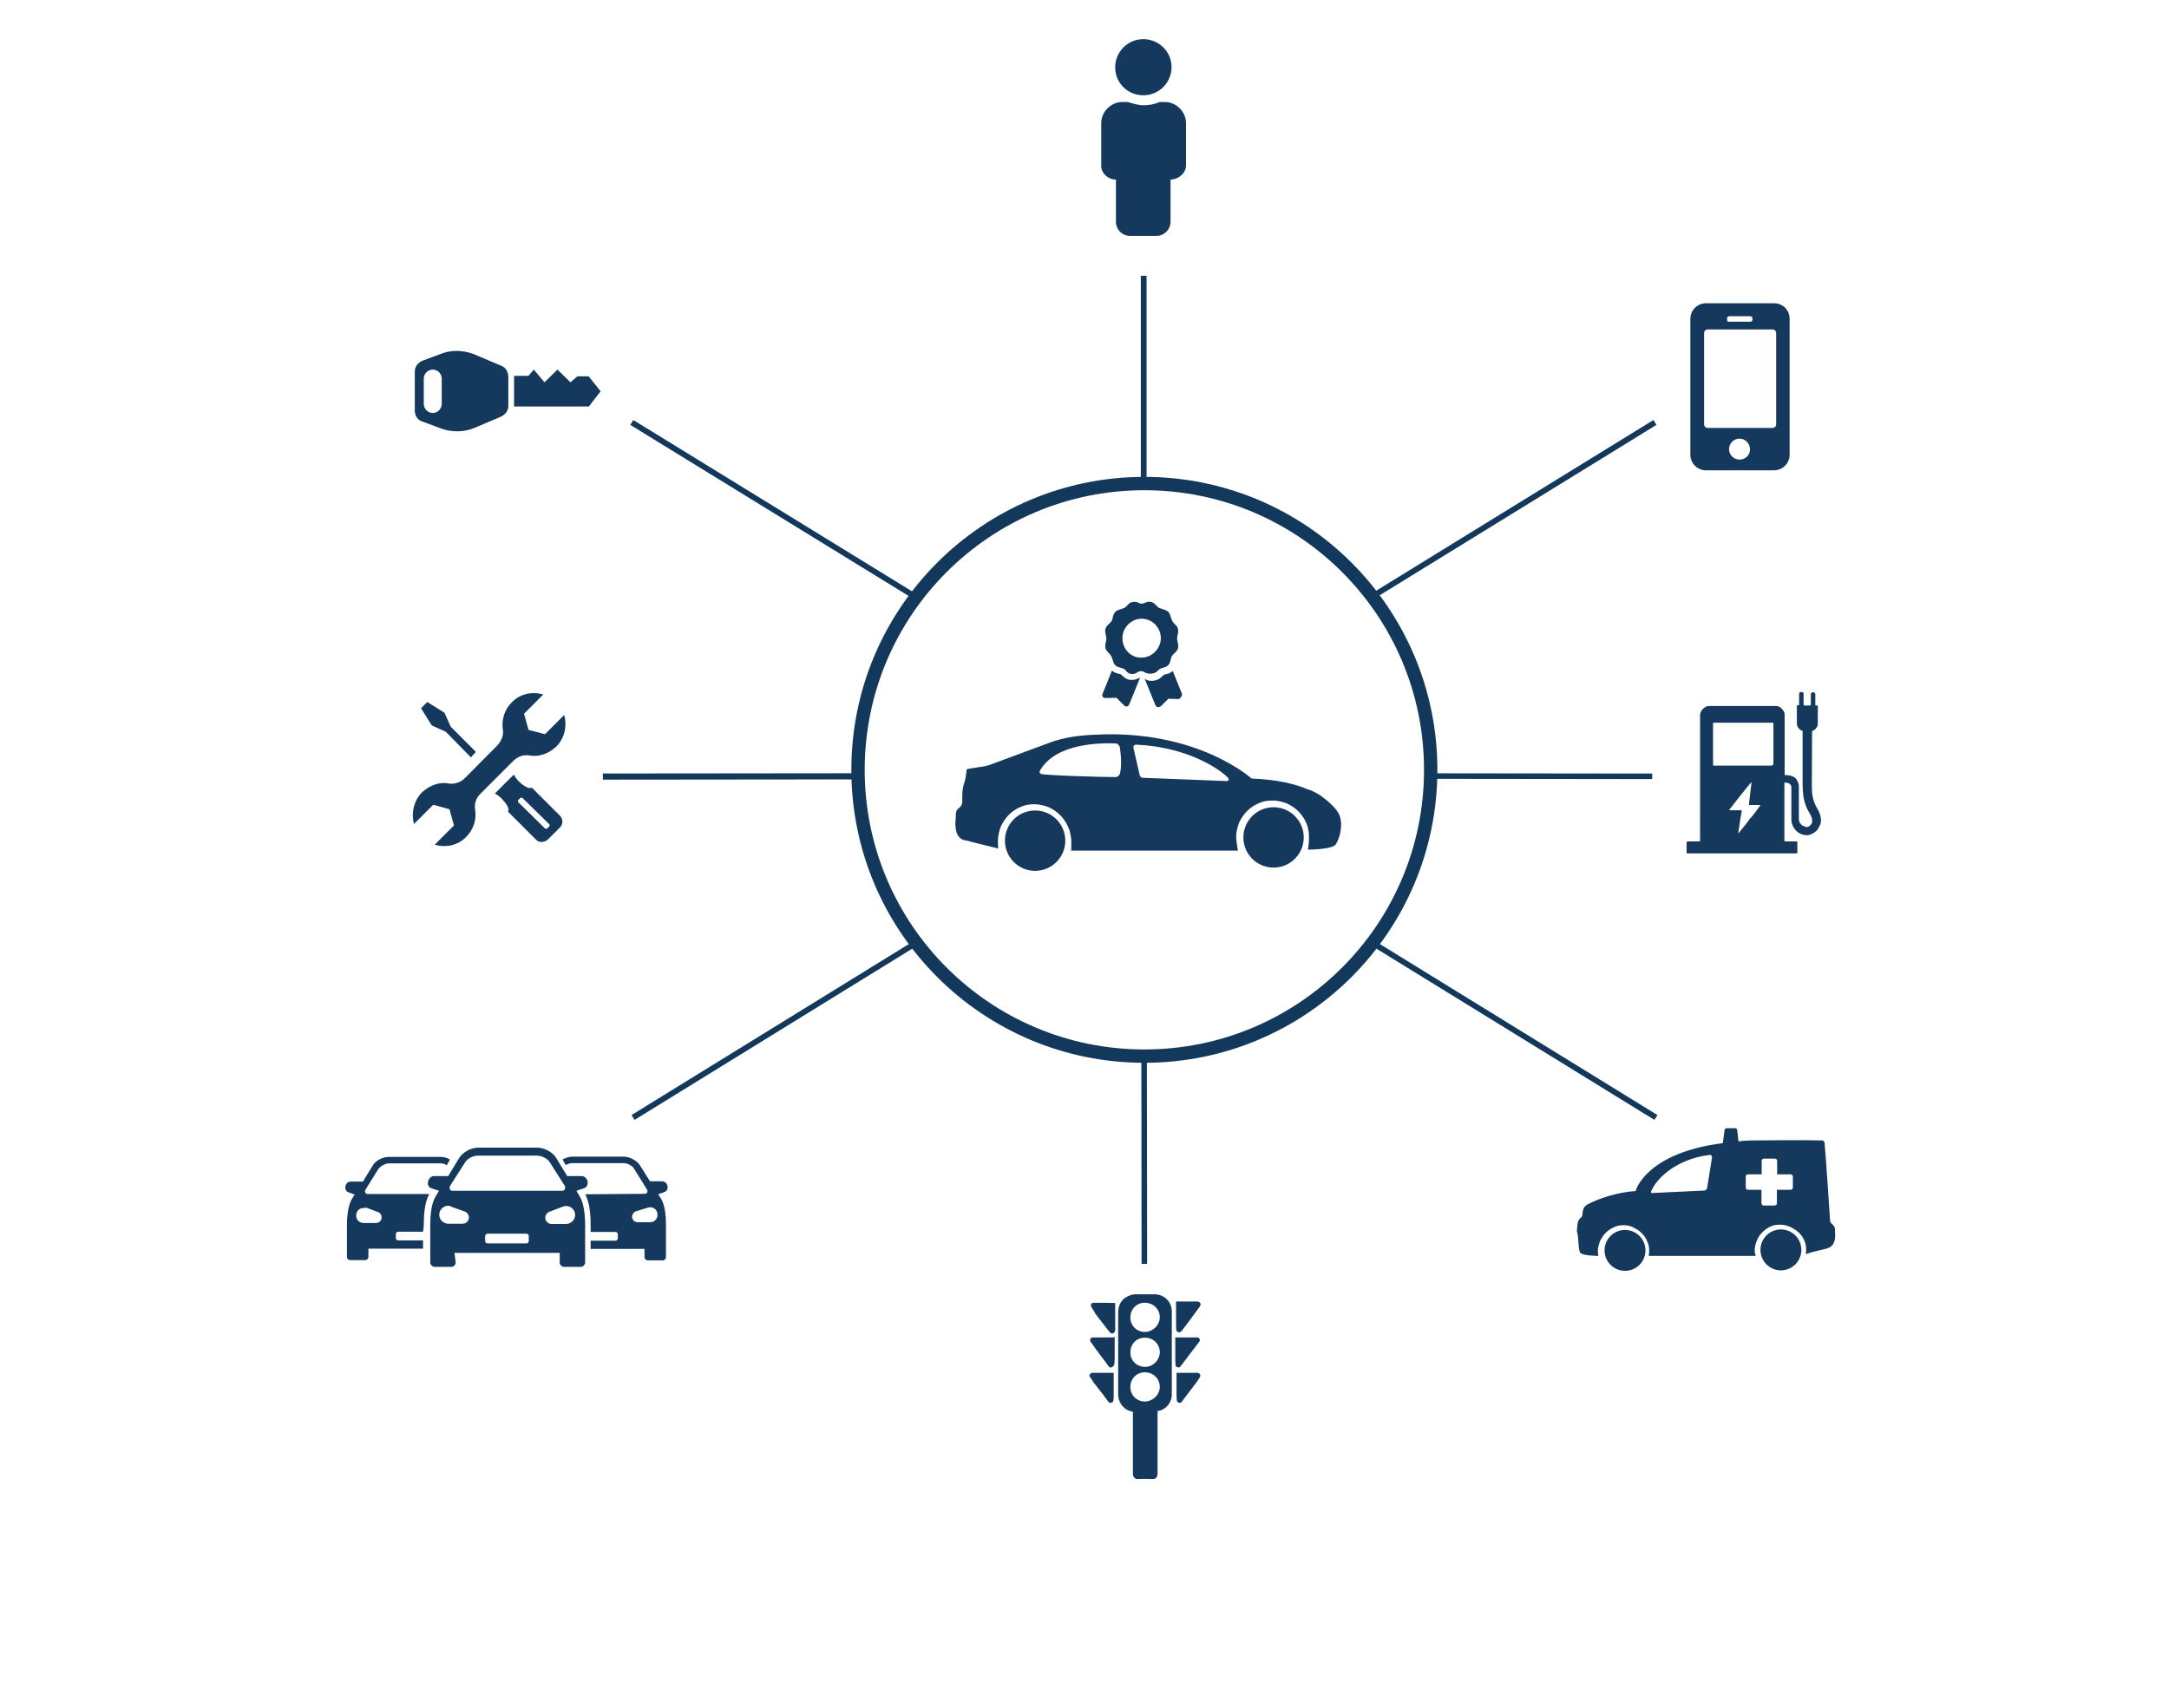 <?xml version="1.0" encoding="utf-8"?>
<!-- Generator: Adobe Illustrator 23.1.1, SVG Export Plug-In . SVG Version: 6.00 Build 0)  -->
<!DOCTYPE svg PUBLIC "-//W3C//DTD SVG 1.0//EN" "http://www.w3.org/TR/2001/REC-SVG-20010904/DTD/svg10.dtd">
<svg version="1.0" id="Lager_1" xmlns:x="http://ns.adobe.com/Extensibility/1.0/" xmlns:i="http://ns.adobe.com/AdobeIllustrator/10.0/" xmlns:graph="http://ns.adobe.com/Graphs/1.0/"
	 xmlns="http://www.w3.org/2000/svg" xmlns:xlink="http://www.w3.org/1999/xlink" x="0px" y="0px" viewBox="0 0 869.6 684.9"
	 style="enable-background:new 0 0 869.6 684.9;" xml:space="preserve">
<style type="text/css">
	.st0{display:none;}
	.st1{display:inline;}
	.st2{fill:none;stroke:#14395D;stroke-width:3.163;stroke-miterlimit:8;}
	.st3{fill:#12385B;}
	.st4{fill:none;stroke:#12385B;stroke-width:2.29;stroke-miterlimit:10;}
	.st5{fill:none;stroke:#12385B;stroke-width:2.218;stroke-miterlimit:10;}
	.st6{display:inline;fill:none;stroke:#D64391;stroke-miterlimit:10;}
	.st7{fill:none;stroke:#12385B;stroke-width:5.352;stroke-miterlimit:10;}
	.st8{fill:none;stroke:#12385B;stroke-width:2.468;stroke-miterlimit:10;}
	.st9{fill:#14395D;}
	.st10{fill-rule:evenodd;clip-rule:evenodd;fill:#14395D;}
	.st11{fill:none;}
</style>
<g id="Lager_5" class="st0">
	<g class="st1">
		<line class="st2" x1="638.5" y1="373.9" x2="803.4" y2="424.3"/>
		<line class="st2" x1="614.6" y1="399.5" x2="728.5" y2="496.6"/>
		<line class="st2" x1="635.2" y1="304.5" x2="763.6" y2="234.7"/>
		<line class="st2" x1="643.6" y1="340.5" x2="802.7" y2="316.6"/>
		<line class="st2" x1="611.6" y1="281.4" x2="712.7" y2="164.4"/>
		<line class="st2" x1="282.1" y1="475.9" x2="355.8" y2="402.5"/>
		<line class="st2" x1="281.8" y1="188.7" x2="383.1" y2="277.1"/>
		<path class="st2" d="M730.4,543.9c-6.2,7.1-12.7,14.1-19.5,20.6s-13.9,12.7-21.3,18.7s-15,11.4-23.1,16.4
			c-8.1,5.1-16.1,10-24.7,14.2c-8.4,4.4-17.1,8.4-26.1,11.9s-18,6.6-27.4,9.3c-9.3,2.7-18.8,4.9-28.5,6.6c-9.6,1.7-19.5,3-29.4,3.8
			c-10,0.8-19.9,1.1-30.2,0.9c-10.3-0.2-20.2-0.9-30-2.2s-19.6-2.8-29.3-5.1c-9.6-2.2-19-4.7-28.1-7.9c-9.2-3.2-18.2-6.6-26.9-10.4
			s-17.2-8.2-25.5-13s-16.3-9.8-24-15.3s-15.2-11.2-22.3-17.4c-7.1-6.2-14.1-12.7-20.6-19.5S281,541.7,275,534.2"/>
		<path class="st2" d="M283.2,159.1c6.2-7.1,12.7-14.1,19.5-20.6s13.9-12.7,21.3-18.7s15-11.4,23.1-16.4s16.1-10,24.7-14.2
			c8.5-4.3,17.1-8.4,26.1-11.9c8.9-3.5,18-6.6,27.4-9.3c9.3-2.7,18.8-4.9,28.5-6.6c9.6-1.7,19.5-3,29.4-3.8
			c10-0.8,19.9-1.1,30.2-0.9c10.1,0.2,20.2,0.9,30,2.2s19.6,2.8,29.3,5.1c9.6,2.2,19,4.7,28.1,7.9c9.2,3.2,18.2,6.5,26.9,10.4
			s17.2,8.2,25.5,13c8.2,4.7,16.3,9.8,24,15.3"/>
	</g>
</g>
<path class="st3" d="M450,271c-0.9-0.9-0.5-0.5-2.1-1c-0.9-0.2-1.3-0.5-2.1-1.1l-3.7,9.2c-0.5,1,0.2,1.9,1.2,1.8l4.3-0.1l3,3
	c0.9,0.9,1.8,0.5,2.2-0.5l4.3-10.6c-1,0.5-1.9,0.9-2.8,0.9C452.6,272.8,451.4,272.3,450,271z M473.9,278.3l-3.7-9.2
	c-0.9,0.5-1.3,1-2.1,1.1c-1.8,0.5-1.3,0.2-2.1,1c-1.1,1.1-2.5,1.8-4.3,1.8c-1.1,0-2.1-0.2-2.8-0.9l4.3,10.6c0.5,1,1.3,1.1,2.2,0.5
	l3-3l4.3,0.1C473.2,280,474,279.1,473.9,278.3z M463.8,269.3c1.2-1.2,1.3-1.2,3-1.7c1.1-0.2,2.1-1.2,2.4-2.4
	c0.5-2.4,0.5-2.1,2.2-3.8c0.9-0.9,1.2-2.1,0.9-3.2c-0.5-2.4-0.5-2.1,0-4.3c0.2-1.2,0-2.4-0.9-3.2c-1.7-1.8-1.3-1.3-2.2-3.8
	c-0.2-1.2-1.2-2.1-2.4-2.4c-2.4-0.9-2.1-0.5-3.7-2.2c-0.9-0.9-2.1-1.2-3.2-0.9c-2.4,0.9-1.9,0.9-4.3,0c-1.1-0.2-2.4,0-3.2,0.9
	c-1.7,1.8-1.3,1.3-3.7,2.2c-1.1,0.2-2.1,1.2-2.4,2.4c-0.5,2.4-0.5,2.1-2.2,3.8c-0.9,0.9-1.2,2.1-0.9,3.2c0.5,2.4,0.5,2.1,0,4.3
	c-0.2,1.2,0,2.4,0.9,3.2c1.7,1.8,1.3,1.3,2.2,3.8c0.2,1.2,1.2,2.1,2.4,2.4c1.9,0.5,2.1,0.5,3,1.7c1.1,1.1,2.5,1.3,4,0.5
	c1.1-0.9,2.4-0.9,3.6,0C461,270.4,462.7,270.2,463.8,269.3z M450,255.9c0-4.3,3.6-7.8,7.7-7.8c4.3,0,7.7,3.6,7.7,7.8
	c0,4.2-3.6,7.8-7.7,7.8C453.5,263.9,450,260.3,450,255.9L450,255.9z"/>
<line class="st4" x1="550.8" y1="238.8" x2="663.5" y2="169.4"/>
<line class="st5" x1="574.8" y1="311.2" x2="662.4" y2="311.3"/>
<line class="st5" x1="458.5" y1="110.6" x2="458.5" y2="193.7"/>
<g id="Lager_3" class="st0">
	<line class="st6" x1="262.6" y1="349.5" x2="591.8" y2="349.5"/>
	<line class="st6" x1="286.1" y1="264.6" x2="568.2" y2="434.4"/>
	<line class="st6" x1="286.2" y1="434.5" x2="568.1" y2="264.5"/>
	<line class="st6" x1="268.5" y1="305.8" x2="585.9" y2="393.2"/>
	<line class="st6" x1="268.7" y1="394.1" x2="585.6" y2="304.9"/>
	<line class="st6" x1="310.8" y1="233.1" x2="543.6" y2="465.9"/>
	<line class="st6" x1="344.9" y1="206.9" x2="509.5" y2="492.1"/>
	<line class="st6" x1="314.4" y1="469.4" x2="540" y2="229.6"/>
	<line class="st6" x1="355" y1="497.5" x2="499.3" y2="201.5"/>
</g>
<circle class="st7" cx="458.8" cy="308.7" r="114.8"/>
<line class="st4" x1="253.3" y1="169.4" x2="366.2" y2="238.8"/>
<line class="st8" x1="343" y1="311.3" x2="241.7" y2="311.4"/>
<line class="st5" x1="458.5" y1="110.6" x2="458.5" y2="193.7"/>
<g>
	<line class="st4" x1="366.5" y1="378.6" x2="253.8" y2="448.1"/>
	<line class="st4" x1="663.9" y1="448.1" x2="551.1" y2="378.6"/>
	<line class="st5" x1="458.8" y1="506.8" x2="458.7" y2="423.7"/>
</g>
<g>
	<path class="st9" d="M200.8,146.6l-11.1-4.7c-4-1.4-8.3-1.7-12.4-0.2l-7.8,2.9c-2,0.8-3.2,2.5-3.2,4.4v15.7c0,2.1,1.3,3.9,3.2,4.4
		l7.8,2.9c4,1.3,8.5,1.3,12.4-0.2l11.1-4.7c1.9-0.9,3-2.5,3-4.3v-11.5C203.8,149.2,202.8,147.3,200.8,146.6z M177.1,162
		c0,2-1.7,3.6-3.6,3.6l0,0c-2,0-3.6-1.7-3.6-3.6v-10.2c0-2,1.7-3.6,3.6-3.6l0,0c2,0,3.6,1.7,3.6,3.6V162z"/>
	<path class="st9" d="M236,150.9h-4.5l-2.8,2.4l-5.2-5.1l-5.2,5.1l-4.3-5.1l-2.1,2.5h-5.8c0,0.1,0,0.2,0,0.4v11.5c0,0.1,0,0.2,0,0.4
		h30l4.7-6.1L236,150.9z"/>
</g>
<g>
	<path class="st10" d="M195.5,494.7H211c0.7,0,1,0.5,1,1v1.9c0,0.7-0.5,1-1,1h-15.5c-0.7,0-1-0.5-1-1v-1.9
		C194.5,495.2,195,494.7,195.5,494.7L195.5,494.7z M234.6,478.9c2,3.6,2.2,8.9,2.2,12.8v2.3h10c0.5,0,0.9,0.5,0.9,0.9v1.7
		c0,0.5-0.5,0.9-0.9,0.9h-10v3.3h21.6v3.3c0,0.9,0.8,1.3,1.3,1.3h6c0.9,0,1.3-0.8,1.3-1.3v-12.8c0-3.9-0.4-7.9-1.9-10.5l-1.2-1.9
		l2.5-0.9c2.2-0.8,1.3-4.3-0.9-4.3h-4.9l-3.9-6.2c-1.3-2.2-4.3-3.7-6.7-3.7h-20.6c-1.3,0-2.5,0.5-3.9,1.1l1.3,2.3
		c0.9-0.5,1.8-0.8,2.5-0.8h20.6c1.7,0,3.7,1,4.4,2.4l5.1,8.2c0.5,0.9,0,1.7-0.9,1.7L234.6,478.9L234.6,478.9z M259.6,484.3
		c0.4-0.1,0.8-0.2,1-0.2c1.8,0,3,1.3,3,3c0,1.8-1.3,3-3,3h-5c-1.2,0-2.2-1-2.2-2.2c0-1,0.8-1.8,1.3-2.1L259.6,484.3z M169.9,491.6
		c0-3.9,0.2-9.2,2.2-12.8h-24.7c-0.9,0-1.3-0.9-0.9-1.7l5.1-8.2c0.9-1.3,2.8-2.4,4.4-2.4h20.6c0.9,0,1.8,0.2,2.5,0.8l1.3-2.3
		c-1.2-0.8-2.5-1.1-3.9-1.1H156c-2.5,0-5.5,1.4-6.7,3.7l-3.8,6.2h-4.9c-2.3,0-3,3.6-0.9,4.3l2.5,0.9l-1.2,1.9
		c-1.4,2.4-1.9,6.6-1.9,10.5V504c0,0.9,0.8,1.3,1.3,1.3h6c0.9,0,1.3-0.8,1.3-1.3v-3.3h21.9v-3.3h-10c-0.5,0-0.9-0.5-0.9-0.9v-1.7
		c0-0.5,0.5-0.9,0.9-0.9h10L169.9,491.6L169.9,491.6L169.9,491.6z M147,484.3l4.7,1.8c0.9,0.4,1.3,1.1,1.3,2.1c0,1.2-1,2.2-2.2,2.2
		h-5c-1.8,0-3-1.3-3-3c0-1.8,1.3-3,3-3C146.5,484.2,146.7,484.3,147,484.3L147,484.3z M182.2,502.4h42.2v3.9c0,0.9,0.9,1.7,1.7,1.7
		h6.8c0.9,0,1.7-0.9,1.7-1.7v-14.7c0-4.3-0.5-9.2-2.2-11.9l-1.3-2.2l3-1c2.5-0.9,1.7-4.9-1-4.9h-5.7l-4.3-7.1
		c-1.4-2.5-4.9-4.3-7.7-4.3h-23.7c-2.9,0-6.2,1.8-7.7,4.3l-4.3,7.1H174c-2.5,0-3.5,4.2-1,4.9l3,1l-1.3,2.2
		c-1.8,2.8-2.2,7.6-2.2,11.9v14.7c0,0.9,0.9,1.7,1.7,1.7h6.8c0.9,0,1.7-0.9,1.7-1.7L182.2,502.4L182.2,502.4z M225.4,477.5h-44
		c-1,0-1.4-1-1-1.9l6-9.4c1-1.7,3.3-2.8,5.2-2.8h23.7c1.9,0,4.3,1.2,5.2,2.8l6,9.4C226.8,476.5,226.4,477.5,225.4,477.5L225.4,477.5
		z M180.7,483.8l5.6,2c1,0.4,1.7,1.3,1.7,2.4c0,1.3-1.1,2.5-2.5,2.5h-5.8c-2,0-3.6-1.7-3.6-3.6c0-2,1.7-3.6,3.6-3.6
		C179.9,483.5,180.4,483.5,180.7,483.8L180.7,483.8z M225.8,483.8c0.4-0.1,0.9-0.2,1.2-0.2c2,0,3.6,1.7,3.6,3.6s-1.7,3.6-3.6,3.6
		h-5.9c-1.3,0-2.5-1.1-2.5-2.5c0-1.1,0.8-2.1,1.7-2.4L225.8,483.8z"/>
</g>
<path id="Maintenance_Services_6_" class="st10" d="M214.9,336.7l-11.3-11.3c0.9-0.9-0.4-2.9-2.3-5c-1-1-2.1-1.8-2.9-2.2l7.6-7.6
	c0.5,0.9,1.2,2,2.2,2.9c2,2,4.3,3,5,2.3l11.3,11.3c1.3,1.3,1.3,3.5,0,4.7l-4.5,4.5C218.4,338,216.1,338,214.9,336.7L214.9,336.7z
	 M192.7,318.2l13.2-13.2c1.8-1.7,4-2.4,6.3-2.1l0,0c3.8,0.8,7.8-0.7,10.9-3.6c3.3-3.3,4.3-8.3,3.1-12.6l-7.7,7.7l-6.6-1.7l-1.8-6.5
	l7.7-7.7c-4.3-1.3-9.2-0.4-12.6,3.1c-2.9,2.9-4.2,6.9-3.6,10.9l0,0c0.4,2.3-0.5,4.5-2.2,6.4l-13,13.1c-1.8,1.8-4.2,2.5-6.4,2.2l0,0
	c-3.8-0.8-7.8,0.7-10.9,3.6c-3.3,3.5-4.3,8.3-3.1,12.6l7.7-7.7l6.5,1.8l1.8,6.5l-7.7,7.7c4.3,1.3,9.2,0.4,12.6-3.1
	c2.9-2.9,4.2-6.9,3.6-10.9l0,0C190.1,322.3,190.8,320,192.7,318.2L192.7,318.2z M188.8,303.7l-10.1-10.3l-5.6-2.5l-4.3-6.9l2.5-2.5
	l6.9,4.3l2.5,5.6l10.1,10.1L188.8,303.7L188.8,303.7z M218.5,332.2c0.2,0.2,0.8,0.2,0.9,0l0.8-0.8c0.2-0.2,0.2-0.8,0-0.9L209.5,320
	c-0.2-0.2-0.8-0.2-0.9,0l-0.8,0.8c-0.2,0.2-0.2,0.8,0,0.9L218.5,332.2z"/>
<g>
	<path class="st9" d="M469.8,559.2c0-11.2,0-22.4,0-33.4c0-3.8-3.1-6.8-6.9-6.8c-2.5,0-5.1,0-7.7,0c-1.3,0-2.5,0.5-3.8,1.2
		c-2.2,1.4-3.1,3.6-3.1,6.1c0,5.5,0,10.8,0,16.2c0,4.2,0,8,0,12.2c0,1.3,0,3,0,4.3c0,3.7,2.5,6.6,5.9,7.1c0,3.9,0,11.2,0,14.5
		c0,2.5,0,5.5,0,7.9c0,0.9,0,1.9,0,2.5c0,1.2,0.9,2.1,1.7,2.1c2.2-0.1,4.3-0.1,6.4,0c1,0,1.8-0.9,1.8-2.1c0-6.8,0-18,0-25.2
		C467.1,565.5,469.8,562.7,469.8,559.2z M459,562c-3.2,0-5.9-2.5-5.8-5.9c0-3.2,2.5-5.9,5.9-5.8c3.2,0,5.9,2.5,5.9,5.9
		C464.9,559.5,462,562,459,562z M459,548.1c-3.2,0-5.9-2.5-5.8-5.9c0-3.2,2.5-5.9,5.9-5.8c3.2,0,5.9,2.5,5.9,5.9
		C464.9,545.6,462,548.2,459,548.1z M459,534.1c-3.2,0-5.9-2.5-5.8-5.9c0-3.2,2.5-5.9,5.9-5.8c3.2,0,5.9,2.5,5.9,5.9
		C464.9,531.6,462,534.1,459,534.1z"/>
	<path class="st9" d="M480.1,550.5c-0.1,0-0.4,0-0.5,0c-2.2,0-4.3,0-6.5,0c-0.7,0-1,0-1.4,0c0,0.1,0,0.2,0,0.2c0,2.9,0,5.9,0,8.7
		c0,0.8,0.1,1.3,0.1,2.1c0.1,0.7,0.5,0.9,0.9,1c0.5,0.1,0.9,0,1.1-0.4c0.1-0.2,0.4-0.4,0.5-0.7c1.9-2.5,3.8-5,5.7-7.5
		c0.5-0.8,0.9-1.3,1.2-2C481.4,551.3,480.8,550.5,480.1,550.5z"/>
	<path class="st9" d="M471.6,533.2c0,0.7,0.5,0.9,0.9,1c0.5,0.1,0.9,0,1.1-0.4c0.1-0.1,0.2-0.2,0.4-0.4c2.1-2.8,4.3-5.7,6.3-8.5
		c0.4-0.5,0.7-0.9,0.9-1.3c0.4-0.9-0.1-1.4-0.9-1.7c-0.2,0-0.4,0-0.7,0c-2.5,0-5,0-7.6,0c-0.1,0-0.4,0-0.5,0c0,0.1,0,0.2,0,0.4
		c0,2.9,0,5.8,0,8.7C471.5,532,471.6,532.7,471.6,533.2z"/>
	<path class="st9" d="M480.1,536.3c-0.2,0-0.4,0-0.7,0c-2.5,0-5,0-7.5,0c-0.2,0-0.4,0-0.7,0c0,0.1,0,0.2,0,0.2c0,2.9,0,5.9,0,8.8
		c0,0.8,0.1,1.3,0.1,2s0.5,0.9,0.9,1c0.5,0.1,0.9,0,1.1-0.4c0.1-0.1,0.2-0.4,0.4-0.5c2.1-2.8,4.2-5.6,6.3-8.3
		c0.4-0.5,0.7-0.9,0.9-1.2C481.3,537.3,480.8,536.3,480.1,536.3z"/>
	<path class="st9" d="M446.2,536.3c-1.9,0-3.7,0-5.6,0c-0.9,0-1.8,0-2.5,0s-1.2,0.8-1,1.3c0.1,0.4,0.2,0.7,0.5,0.9
		c0.9,1.1,1.4,2.2,2.3,3.2c1.4,2.1,3.1,4,4.5,6.1c0.5,0.7,1,0.8,1.7,0.2c0.5-0.2,0.5-0.8,0.7-1.1c0-0.8,0.1-1.3,0.1-1.9
		c0-2.8,0-5.6,0-8.3c0-0.1,0-0.4,0-0.7C446.6,536.3,446.5,536.3,446.2,536.3z"/>
	<path class="st9" d="M440.9,522.4c-0.9,0-1.9,0-2.5,0s-1.1,0.5-1,1.1c0,0.4,0.2,0.8,0.4,1c0.5,0.9,0.9,1.3,1.3,2.2
		c1.9,2.5,3.8,5,5.8,7.5c0.4,0.4,0.8,0.7,1.1,0.5c0.5-0.1,0.9-0.4,1-0.9c0.2-0.6,0.1-1.1,0.1-1.8c0-3,0-6,0-9c0-0.1,0-0.2,0-0.5
		C444.7,522.4,442.7,522.4,440.9,522.4z"/>
	<path class="st9" d="M446.1,550.5c-2.4,0-4.7,0-7.1,0c-0.5,0-0.9,0-1.2,0c-0.2,0-0.5,0.2-0.8,0.5c-0.4,0.5-0.2,1,0.1,1.3
		c0.8,1,1.2,2,2,2.9c1.8,2.3,3.5,4.4,5.2,6.8c0.4,0.5,0.8,0.7,1.2,0.5c0.5-0.1,0.9-0.5,0.9-1c0.1-0.7,0.1-1,0.1-1.4c0-3,0-6.2,0-9.2
		c0-0.1,0-0.2,0-0.4C446.6,550.5,446.5,550.5,446.1,550.5z"/>
</g>
<path class="st9" d="M728.7,324.4c-2.2-3.6-2.3-6.6-2.3-9.8l0.1-21.4c2.2-0.9,2.3-2.8,2.3-2.8v-2v-5l0,0c0-0.5,0-0.5-0.5-0.5
	s-0.5,0-0.5-0.5c0-1.3,0-3.9,0-3.9s0.1-0.9-0.9-0.9s-0.9,0.9-0.9,0.9c0,1.3,0,2.5,0,3.9c0,0.4,0,0.5-0.5,0.5c-0.8,0-1.2,0-1.9,0
	c-0.4,0-0.5,0-0.5-0.5c0-0.7,0-1.1,0-1.8c0-0.9,0-1.4,0-2.3c0-0.7-0.4-0.8-0.9-0.8s-0.9,0.1-0.9,0.9c0,1.3,0,2.5,0,3.9
	c0,0.5,0,0.5-0.5,0.5c-0.4,0-0.4,0-0.4,0.4l0,0v5.1v2c0,0,0.1,2.1,2.3,2.8v21.4l0,0c0.1,3.3,0.1,7.3,2.8,11.6c1.3,2.2,1.1,3.5,1,3.7
	l-0.1,0.2c0,0-0.2,0.7-0.7,1c-0.7,0.7-1.1,0.8-2,0.5c-2.3-0.7-2.5-2.5-2.5-3c0-0.9,0-9.9,0-13.2c0-1.3-0.7-2.5-1.3-3.2
	c-1.4-1.3-3.7-1.3-4.4-1.3v-10.1c0-4.5,0-9.2,0-13.9c0-0.8-0.1-1.2-0.5-1.8c-0.8-1.2-1.8-1.9-3-1.9h-26.9c-0.5,0-0.9,0.1-1.3,0.4
	c-1.3,0.7-2.2,2-2.2,3.3V337c0,0.4,0,0.4-0.4,0.4h-4.3c-0.4,0-0.7,0-0.7,0.5v0.1c0,1.3,0,2.5,0,3.8c0,0.1,0,0.4,0.1,0.4s0.2,0,0.5,0
	h43.7l0.1-0.1v-4.2c0-0.4-0.1-0.5-0.4-0.5c-1.3,0-2.9,0-4.3,0c-0.5,0-0.5,0-0.5-0.5v-23.1c0.7,0,1.9,0.1,2.4,0.8
	c0.1,0.1,0.4,0.5,0.4,1c0,3.5,0,13,0,13.1l0,0l0,0c0,1.8,1.2,5.2,5,6.1c0.5,0.1,0.9,0.1,1.3,0.1c1.3,0,2.5-0.7,3.7-1.7
	c0.9-0.9,1.1-1.7,1.3-2.1C730.1,330.4,730.7,327.9,728.7,324.4z M705.7,323c-1.3,1.8-2.5,3.6-4.2,5.4c-1.3,1.9-2.8,3.6-4.3,5.5
	c-0.1,0.1-0.1,0.1-0.2,0.1c0,0-0.1,0-0.1-0.1s0.9-5.8,0.9-5.8l0.5-2.8c0-0.2,0-0.4-0.4-0.4c-1.3,0-2.5,0-3.9,0c-0.1,0-0.2,0-0.5,0
	c-0.1,0-0.2,0-0.2-0.1s0-0.1,0.1-0.2c1-1.2,4.3-5.6,5-6.4l3.5-4.3c0.1-0.1,0.1-0.1,0.2-0.1c0.1,0,0.1,0.1,0.1,0.1s-0.9,7.7-1,8.5
	c0,0.4,0,0.4,0.4,0.4c1.3,0,2.5,0,3.9,0c0.1,0,0.4,0,0.4,0.1C705.9,322.6,705.9,322.8,705.7,323z M710.4,307h-23.1
	c-0.5,0-0.5,0-0.5-0.5c0-5.5,0-10.9,0-16.2c0-0.5,0-0.5,0.5-0.5c3.9,0,7.7,0,11.6,0s7.7,0,11.6,0c0.5,0,0.5,0,0.5,0.5
	c0,5.5,0,11.1,0,16.2C710.5,306.9,710.5,307,710.4,307z"/>
<path class="st9" d="M458.4,38.2c6.3,0,11.3-5.1,11.3-11.3s-5.1-11.2-11.3-11.2c-6.3,0-11.3,5.1-11.3,11.3S452,38.2,458.4,38.2z
	 M447.4,72v16.9c0,3.1,2.5,5.7,5.7,5.7h10.5c3.1,0,5.7-2.5,5.7-5.7V72c3.1,0,6.2-2.5,6.2-5.7V49.4c0-4.5-3.8-8.5-8.5-8.5h-2.1
	c-2,0.9-4.2,1.3-6.4,1.3s-4.3-0.7-6.4-1.3H450c-4.5,0-8.5,3.8-8.5,8.5v16.9C441.4,69.5,444.3,72,447.4,72z"/>
<path class="st11" d="M447.2,298.2c-5.4-0.2-23.4-0.4-30,10.5c0,0-0.9,1,0,1.7c1.2,0.9,23.8,1.3,30,1.3c1,0,1.8-0.9,1.9-1.8
	c0.2-1.8,0.5-4.9-0.2-9.9C448.9,298.9,448.1,298.2,447.2,298.2z"/>
<path class="st11" d="M455.2,298.6c-0.9,0-1.2,0.7-1.1,1.2l2.5,10.9c0.1,0.8,0.9,1.2,1.4,1.2l33.5,1.3c0.8,0,1-0.7,0.7-1.1
	C489.4,308.8,476.3,299.4,455.2,298.6z"/>
<g>
	<path class="st11" d="M701.3,476.9h5.4v5.4c0,0.5,0.4,0.9,0.9,0.9h4.4c0.5,0,0.9-0.4,0.9-0.9v-5.4h5.5c0.5,0,0.9-0.4,0.9-0.9v-4.4
		c0-0.5-0.4-0.9-0.9-0.9H713v-5.3c0-0.5-0.4-0.9-0.9-0.9h-4.4c-0.5,0-0.9,0.4-0.9,0.9v5.4h-5.4c-0.5,0-0.9,0.4-0.9,0.9h-0.1v4.4
		C700.5,476.5,700.8,476.9,701.3,476.9z"/>
	<path class="st11" d="M685.4,463c-15.4,2-21.8,11.5-22.8,13.2c-0.2,0.5-1,2.1-0.5,2.1l21.1-1c0.7,0,1-0.5,1.1-0.9l1.8-12.7
		C686.4,463.6,685.9,462.9,685.4,463z"/>
</g>
<g>
	<path class="st9" d="M735.7,494.3c0-0.5,0-1,0-1.3c0-1-0.7-1.7-1.1-2.1c-0.7-0.5-0.9-1-0.9-1.7c0-0.5-1.9-28.6-2.2-31
		c0,0-0.2-0.9-1-0.9c-6.7-0.2-26.5,0-27.2,0c-2.2,0-4.3,0.1-6.3,0.4l-0.5-4.4c0-0.5-0.4-0.9-0.9-0.9h-3.3c-0.5,0-0.9,0.4-0.9,0.9
		l-0.7,5.1c-30.3,3.8-35,18.7-34.9,19.2c-6.9,0.4-14.8,2.9-19.4,5.4c-2.8,1.7-1.3,4.3-2.5,5.2c-1.8,1.3-1.4,3.5-1.7,5.4
		c0.9,3.2,0.4,6.9,1.3,8.7c0.9,1.3,7.3,1.3,7.3,1.3c-0.1-0.8-0.2-1.3-0.2-2c0-1.3,0.4-2.5,0.9-4c0.7-1.2,1.3-2.3,2.2-3.2
		c1-1,2.1-1.7,3.2-2.2c1.3-0.7,2.5-0.9,4-0.9c1.3,0,2.5,0.2,4,0.9c1.2,0.7,2.4,1.3,3.2,2.2c1,0.9,1.8,2.1,2.2,3.2
		c0.7,1.3,0.9,2.5,0.9,4c0,0.8-0.1,1.3-0.2,2h42c0.7,0,0.9,0,0.9,0c-0.1-0.5-0.4-1.1-0.4-2c0-1.3,0.2-2.5,0.8-4
		c0.5-1.2,1.1-2.3,2.1-3.3s2-1.8,3.1-2.3c1.3-0.7,2.5-0.9,4-0.9c1.3,0,2.5,0.1,4.3,0.9c1.2,0.7,2.1,1.1,3.1,2s1.9,2,2.3,3.1
		c0.7,1.3,0.9,2.5,0.9,4c0,0.4,0,1.4-0.1,1.8l2.5-0.8l0,0l4.9-1.2c0.5-0.1,1-0.2,1.3-0.4C735.9,499.6,735.9,495.9,735.7,494.3z
		 M684.4,476.5c-0.1,0.5-0.7,0.9-1.1,0.9l-21.1,1c-0.7,0,0.2-1.7,0.5-2.1c0.9-1.9,7.4-11.3,22.8-13.2c0.5-0.1,0.9,0.5,0.9,0.9
		L684.4,476.5z M718.8,476.2L718.8,476.2c0,0.5-0.4,0.9-0.9,0.9h-5.5v5.4c0,0.5-0.4,0.9-0.9,0.9h-4.4c-0.5,0-0.9-0.4-0.9-0.9v-5.4
		h-5.4c-0.5,0-0.9-0.4-0.9-0.9v-4.4l0,0c0-0.5,0.4-0.9,0.9-0.9h5.5v-5.4c0-0.5,0.4-0.9,0.9-0.9h4.4c0.5,0,0.9,0.4,0.9,0.9v5.4h5.4
		c0.5,0,0.9,0.4,0.9,0.9V476.2L718.8,476.2z"/>
	<circle class="st9" cx="651.5" cy="501.4" r="8.2"/>
	<circle class="st9" cx="714" cy="501.2" r="8.2"/>
</g>
<g>
	<circle class="st9" cx="415" cy="337.1" r="12.1"/>
	<path class="st9" d="M536.9,326.6c-1.1-2.5-4.9-5.8-7.5-7.6c-1.7-1.1-3.3-2-5.2-2.5c-4.7-2.1-12.6-4-22.4-4.3
		c0,0-21.6-19.7-62.6-17.6c-1.2,0.1-2.4,0.1-3.6,0.2c-2.8,0.2-9.1,0.9-14.5,2.9l-22.9,8.5c-1.9,0.8-3.7,1.2-5.6,1.4
		c-2.2,0.4-4.9,0.7-5,0.9c-0.2,0.4-0.1,2.5-0.9,5.1c-0.7,1.9-0.9,3.7-0.9,5.7c0,0.9,0,1.4,0,2.2c0,1-0.5,1.9-1.2,2.4
		c-0.9,0.7-1.4,1.3-1.4,2.9c0,0.8,0,1.3-0.1,2c-0.2,2.4-0.2,7.6,4,8.2c0.8,0.1,1.3,0.2,2.1,0.5l4.3,1.1l5.4,1.3l0,0l1.3,0.4
		c0,0-0.1-1.2-0.1-1.9c0-0.8,0-0.9,0-1.3c0-2,0.5-3.9,1.2-5.8c0.9-1.8,1.9-3.3,3.1-4.5c1.3-1.3,2.9-2.4,4.5-3.1
		c1.9-0.9,3.7-1.2,5.8-1.2c2,0,3.9,0.5,5.8,1.2c1.8,0.9,3.3,1.9,4.5,3.1s2.3,2.8,3,4.3c0,0.1,0.1,0.1,0.1,0.2
		c0.4,0.9,0.8,1.8,0.9,2.5c0.2,1.1,0.5,2.2,0.5,3.1c0,0.2,0,3,0,3.2c0,0.4,0,0.8-0.1,1h8.8h58.1c-0.2-1-0.7-4.3-0.7-5.5
		c0-2,0.5-3.9,1.2-5.8c0.9-1.8,1.9-3.3,3.1-4.5c1.3-1.3,2.9-2.4,4.5-3.1c1.9-0.9,3.7-1.2,5.8-1.2c2,0,3.9,0.5,5.8,1.2
		c1.8,0.9,3.3,1.9,4.5,3.1c1.3,1.3,2.4,2.9,3.1,4.5c0.9,1.9,1.2,3.8,1.2,5.8c0,1.9-0.1,3-0.4,5.1c0,0,10.5,0,11.3-2.4
		C537.2,335.9,538.6,330.5,536.9,326.6z M449.1,309.8c-0.1,0.9-0.9,1.8-1.9,1.8c-6.2,0-28.8-0.7-30-1.3c-0.9-0.8,0-1.7,0-1.7
		c6.5-10.8,24.7-10.7,30-10.5c0.9,0,1.7,0.9,1.8,1.7C449.7,305,449.5,308.1,449.1,309.8z M491.8,313.2l-33.5-1.3
		c-0.9,0-1.3-0.7-1.4-1.2l-2.5-10.9c-0.1-0.8,0.4-1.2,1.1-1.2c21.1,0.9,34.4,10.4,37,13.5C492.8,312.7,492.5,313.2,491.8,313.2z"/>
	<circle class="st9" cx="510.6" cy="335.8" r="12.1"/>
</g>
<g>
	<path class="st9" d="M711.2,121.6H684c-3.5,0-6.3,2.8-6.3,6.3v54.4c0,3.5,2.8,6.3,6.3,6.3h27.2c3.5,0,6.3-2.8,6.3-6.3v-54.4
		C717.5,124.3,714.8,121.6,711.2,121.6z M692.4,127.9c0-0.9,0.4-1.1,1.1-1.1h8c0.9,0,1.1,0.4,1.1,1.1v0.1c0,0.9-0.4,1-1.1,1h-8.2
		C692.7,129.2,692.4,128.8,692.4,127.9L692.4,127.9z M697.4,184.3c-2.3,0-4.2-1.9-4.2-4.2s1.9-4.2,4.2-4.2s4.2,1.9,4.2,4.2
		C701.7,182.4,699.8,184.3,697.4,184.3z M712.1,170.2c0,0.9-0.8,1.4-1.4,1.4h-26.1c-0.9,0-1.4-0.8-1.4-1.4v-36.7
		c0-0.9,0.8-1.4,1.4-1.4h26.1c0.9,0,1.4,0.8,1.4,1.4V170.2L712.1,170.2z"/>
</g>
</svg>
